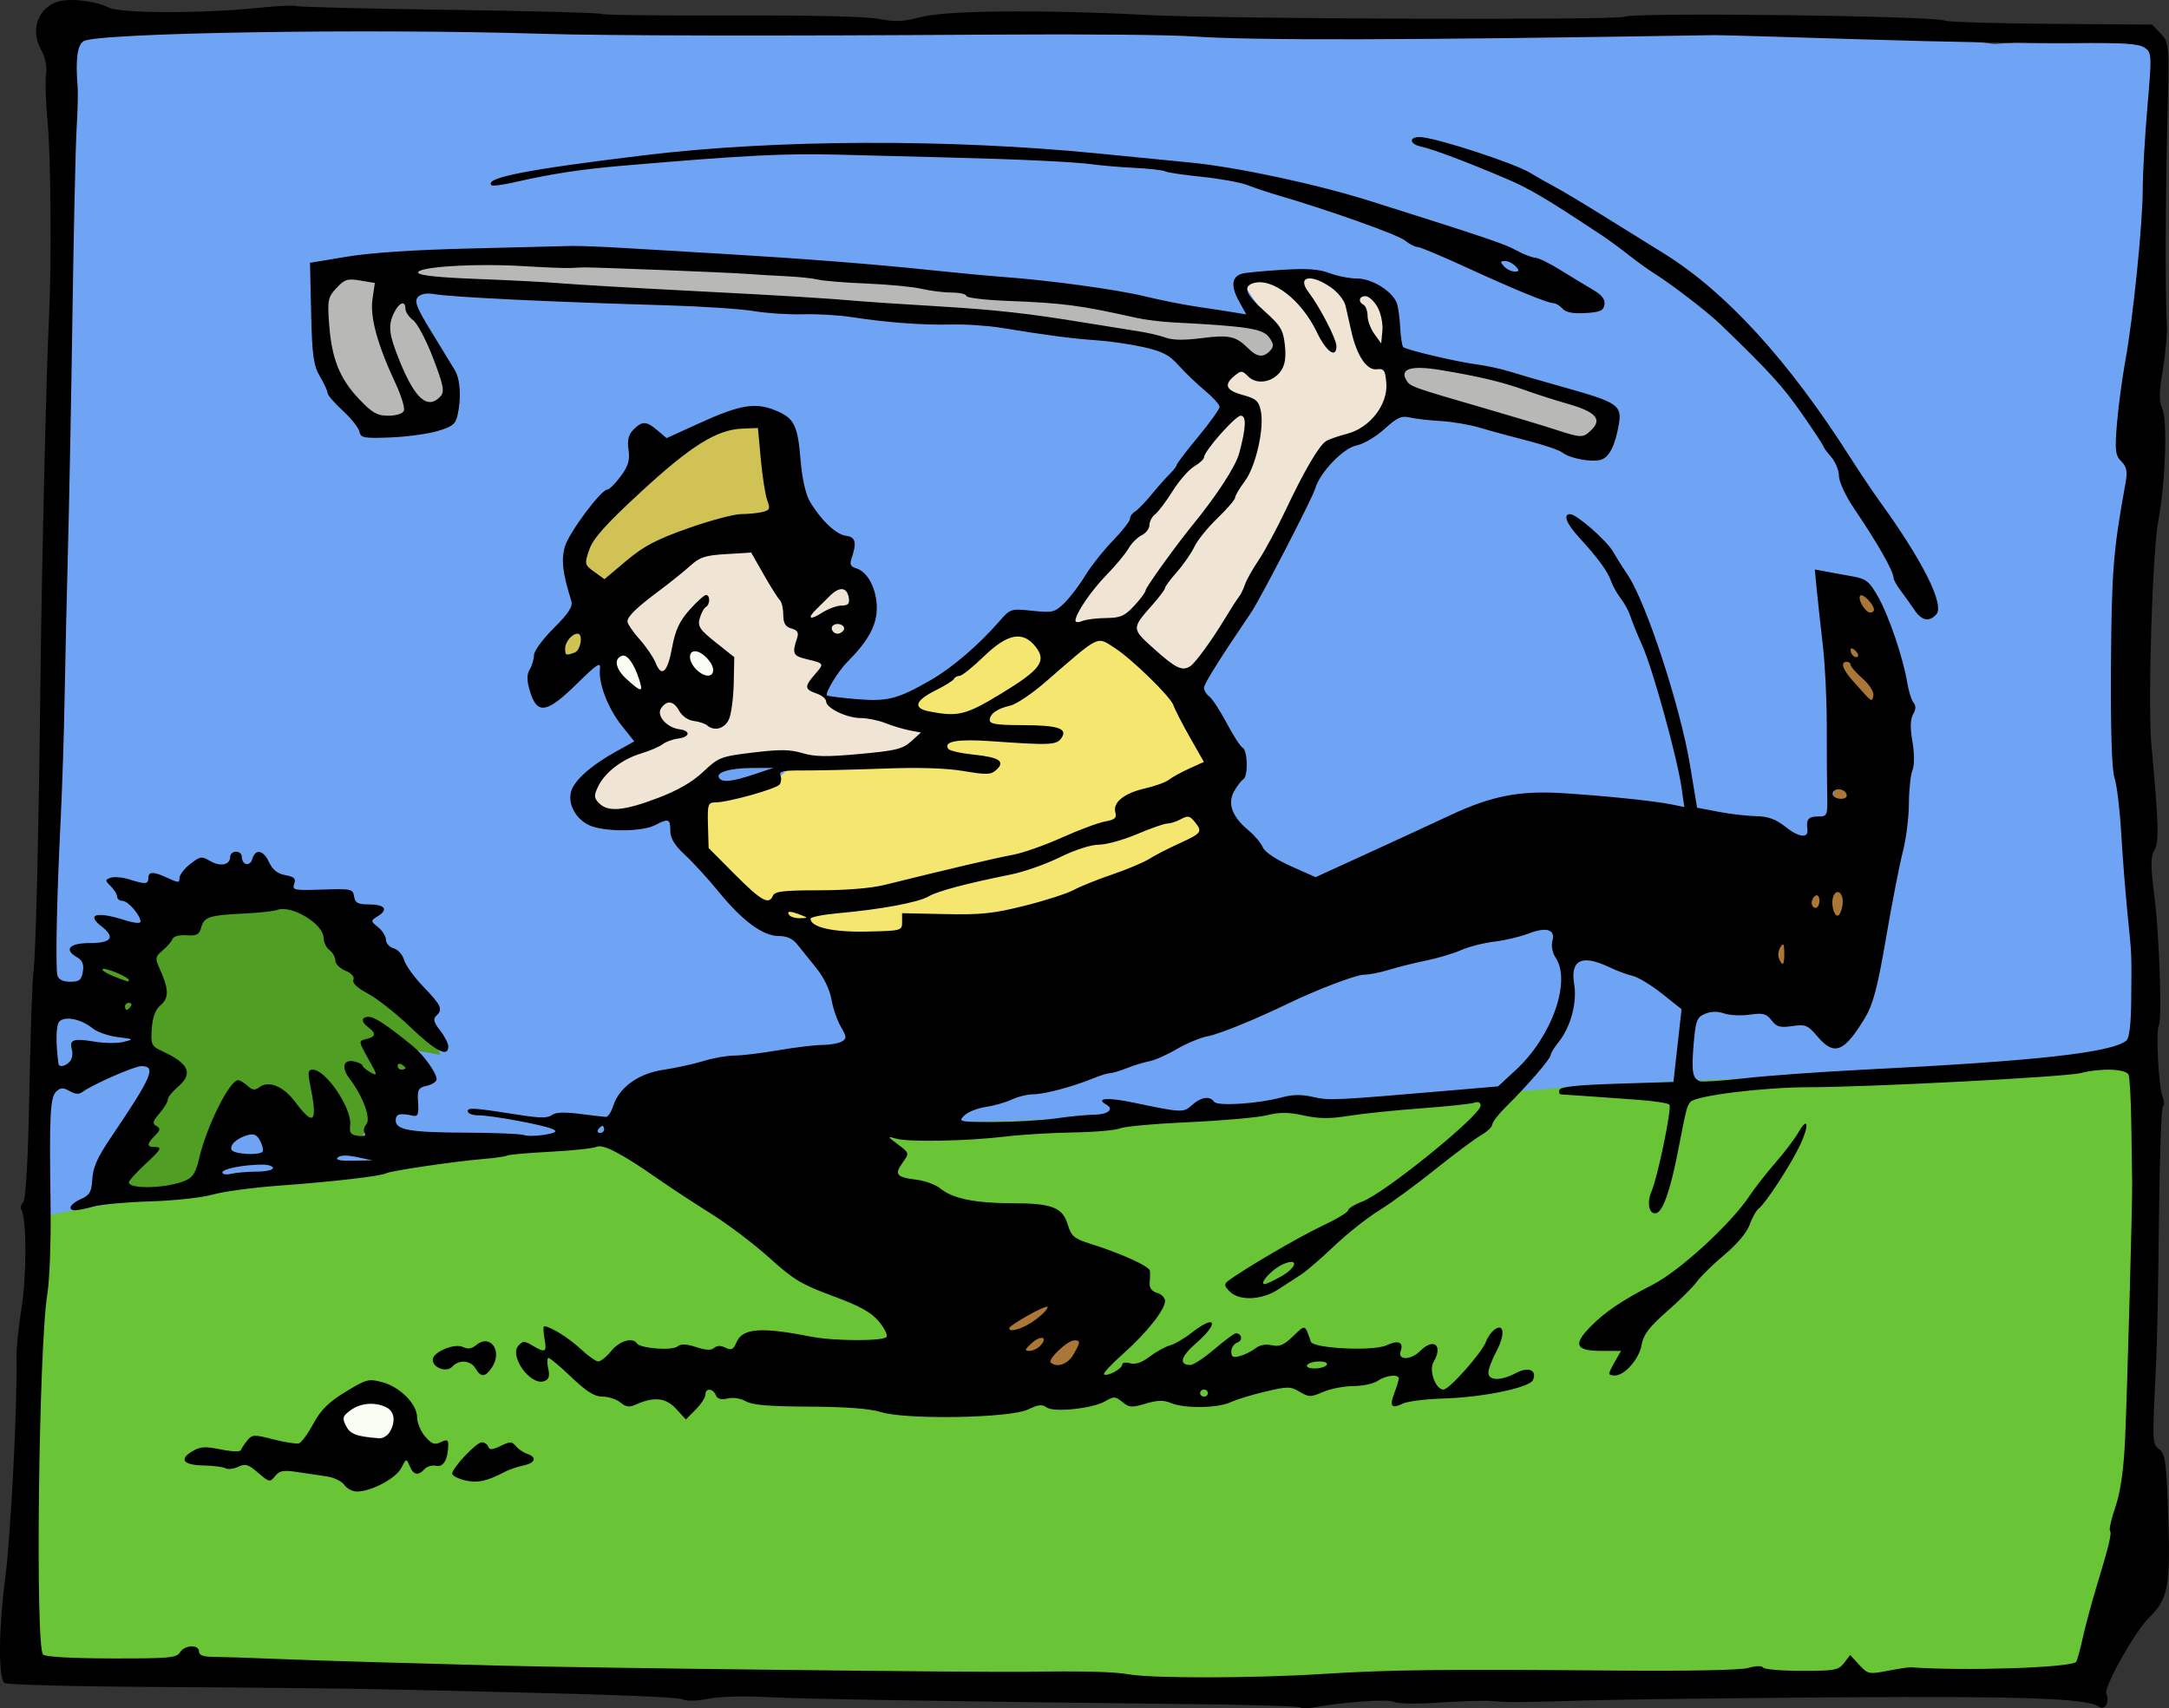 <?xml version="1.0" encoding="UTF-8"?>
<svg width="296.42mm" height="233.51mm" version="1.1" viewBox="0 0 1050.3 827.39" xmlns="http://www.w3.org/2000/svg">
<rect x="0" y="0" width="1050.3" height="827.39" fill="#333333" stroke="none"/>
<g transform="translate(12.608 -135.28)">
<path d="m14.799 146.93 3.224 125.75-9.673 270.84-3.224 145.09 9.673 91.891 491.7-83.831 522.33 9.673-6.449-51.588-3.224-156.38-1.612-98.34 9.673-45.14-8.061-11.285 12.897-64.485-3.224-80.607 4.836-29.018-6.449-17.733-74.158 4.836-78.994-9.673-178.95 3.224h-106.4l-114.46-4.836h-40.303l-8.061 3.224h-82.219l-146.7-3.224h-82.219l-77.382 1.612z" fill="#6fa4f5" fill-rule="evenodd"/>
<path d="m764.23 333.22-91.902-25.143-135.25-26.877-113.58-13.005-131.78-8.67-96.237 0.867-50.286 6.069-4.335 34.68 12.138 23.409 14.739 16.473 34.68-6.069 6.069-11.271-3.468-8.67-11.271-15.606-4.335-12.138-4.335-6.069-0.867-4.335 22.542-2.601 149.99 8.67 91.902 6.069 61.557 6.936 44.217 6.069 89.301 19.941 57.222 16.473 48.552 12.138h8.67l6.069-6.069z" fill="#b8b8b6" fill-rule="evenodd"/>
<path d="m589.96 273.4 13.872 20.808 0.867 16.473-9.537 3.468-23.409-4.335 10.404 18.207 2.601 4.335-19.074 21.675-28.611 35.547-25.143 35.547-12.138 12.138 12.138 11.271 5.202-7.803 17.34 5.202 17.34 22.542 12.138 4.335 9.537-17.34 33.813-54.621 20.808-43.35 10.404-8.67 25.143-14.739 0.867-18.207-3.468-7.803-1.734-15.606-2.601-13.005-9.537-6.069-6.936 4.335-6.936-6.936-6.936-3.468-11.271 2.601-5.202 1.734-12.138-4.335-7.803 2.601z" fill="#f0e4d5" fill-rule="evenodd"/>
<path d="m478.98 436.4-28.611 24.276-22.542 16.473 12.138 13.005-13.872 11.271-55.488 5.202-11.271 9.537-25.143 2.601-12.138 7.803 4.335 21.675 35.547 38.148 116.18 26.877 101.44-65.892-6.936-21.675 6.936-22.542-25.143-36.414-26.01-23.409h-19.074l-9.537 6.936-17.34-12.138z" fill="#f5e66f" fill-rule="evenodd"/>
<path d="m0.29 725.69 35.467-6.449 216.03-32.243 103.18-4.836 145.09-4.836 53.2-3.224 51.588-3.224 6.449-3.224 14.509 3.224 74.158-4.836 51.588-4.836 216.03-9.673 56.425-9.673 3.224 178.95-12.897 77.382-17.733 48.364h-125.75l-269.23 6.449-233.76-4.836-232.15-6.449-135.42 6.449v-22.57-48.364l3.224-104.79 1.612-40.303z" fill="#6ac536" fill-rule="evenodd"/>
<path d="m354.13 335.83-39.882 12.138-37.281 41.616-13.872 14.739 7.803 21.675-18.207 24.276 5.202 9.537 33.813-33.813 30.345-25.143 37.281 1.734 13.872-19.941-12.138-31.212-6.069-13.005z" fill="#d0c255" fill-rule="evenodd"/>
<path d="m92.3 562.11-31.212 32.079-6.936 10.404-23.409-7.803 7.803 21.675 11.271 12.138 6.936 10.404-22.542 4.335 15.606 2.601 16.473 0.867-19.941 37.281-8.67 26.877 19.941 0.867 26.877-6.069 14.739-38.148 32.946 28.611 13.872-33.813 13.005 29.478 11.271-24.276 8.67-9.537 12.138-6.936-13.872-11.271 23.409 4.335-7.803-18.207-38.148-48.552-25.143-7.803-31.212 0.867z" fill="#509e23" fill-rule="evenodd"/>
<path d="m160.79 807.48-13.005 17.34 7.803 15.606 23.409-3.468 6.069-13.005-9.537-13.872z" fill="#f8fef4" fill-rule="evenodd"/>
<path d="m342.86 394.78-64.158 39.882 3.468 30.345 20.808 23.409-8.67 10.404-18.207 8.67-6.069 13.005 8.67 11.271 18.207-0.867 19.074-12.138 17.34-12.138 19.941-5.202 26.01 1.734 49.419-1.734 13.872-13.872-29.478-9.537-19.941-0.867-4.335-4.335-4.335-3.468-0.867-3.468 10.404-10.404 11.271-19.941-3.468-18.207-19.941-6.936-11.271 10.404-13.872-25.143z" fill="#f0e4d5" fill-rule="evenodd"/>
<path d="m321.19 444.2-4.335 14.739-11.271 6.936-15.606-19.074-6.936 8.67 3.468 19.074 6.069 2.601 8.67-5.202 18.207-6.069 13.872 6.069 3.468-16.473-3.468-4.335z" fill="#f8fef4" fill-rule="evenodd"/>
<path d="m496.76 758-53.715 29.636-54.641 5.557-22.227-4.631-6.483 14.818 66.68 8.335 70.385-3.704 32.414-23.153 3.704-22.227-22.227-11.113z" fill="#aa7738" fill-rule="evenodd"/>
<path d="m870.91 416.26 6.483 81.498-2.778 30.562-20.375 33.34-11.113 39.823 7.409 13.892 19.448 6.483 13.892-6.483 25.005-97.242-3.704-63.902-7.409-23.153-10.187-13.892z" fill="#aa7738" fill-rule="evenodd"/>
<path d="m617.04 962.18c-0.601-0.542-23.009-1.229-49.795-1.526-118.99-1.319-191.57-2.52-209.04-3.46-11.116-0.598-22.574-0.258-27.9 0.829-5.465 1.116-10.311 1.245-12.261 0.326-2.908-1.369-38.446-2.586-141.87-4.856-19.193-0.421-68.653-0.946-109.91-1.167-43.185-0.231-75.749-1.074-76.745-1.987-3.011-2.761-2.811-26.281 0.434-50.966 2.679-20.378 5.975-85.596 5.422-107.27-0.096-3.746 1.038-14.473 2.519-23.839 2.483-15.703 2.376-43.393-0.182-47.13-0.583-0.851-0.159-2.526 0.941-3.723 1.261-1.371 2.358-21.016 2.969-53.137 0.532-28.028 1.399-54.026 1.925-57.772 1.19-8.471 2.595-66.834 3.464-143.88 0.61-54.083 2.867-148.99 4.171-175.38 1.219-24.679 0.815-76.816-0.719-92.8-0.899-9.365-1.25-19.8-0.78-23.188 0.515-3.718-0.338-8.242-2.153-11.409-5.241-9.149-2.525-19.132 6.32-23.232 5.437-2.52 18.817-1.297 26.408 2.413 5.629 2.752 45.371 2.824 71.438 0.131 9.666-0.999 18.267-1.43 19.112-0.958 0.846 0.472 34.067 1.304 73.826 1.848 39.759 0.545 73.087 1.436 74.062 1.98 0.975 0.544 29.449 0.888 63.274 0.764 38.771-0.142 65.041 0.469 71.08 1.654 7.814 1.533 11.519 1.371 20.096-0.88 12.511-3.283 58.838-3.688 110.85-0.969 35.705 1.867 226.98 2.52 230.09 0.785 3.995-2.229 150.92-0.437 155.09 1.892 1.166 0.651 24.219 1.35 51.227 1.554l49.107 0.371 4.185 4.392c4.102 4.305 4.166 5.088 3.255 39.798-0.961 36.587-1.116 87.538-0.308 100.96 0.254 4.214-0.621 14.086-1.943 21.938-1.859 11.033-1.901 15.372-0.189 19.105 2.506 5.461 1.387 36.55-1.924 53.46-2.902 14.821-5.237 89.047-3.428 108.98 3.588 39.539 3.804 47.194 1.445 51.174-1.853 3.126-1.85 7.719 0.017 22.355 2.403 18.836 3.767 59.655 2.094 62.657-1.459 2.619-0.015 29.988 1.814 34.325 0.904 2.145 1.01 4.253 0.237 4.685-0.773 0.431-1.642 24.787-1.931 54.123-0.289 29.336-0.908 61.001-1.377 70.366-1.949 38.949-1.947 39.008 1.584 41.718 2.878 2.209 3.461 6.71 4.309 33.281 1.064 33.314-0.112 39.286-9.536 48.451-6.552 6.372-21.788 33.522-20.505 36.54 1.758 4.135-0.735 8.478-3.624 6.314-5.33-3.993-37.297-5.141-125.82-4.518-50.317 0.354-104.64 1.024-120.72 1.489-34.993 1.011-38.628 1.036-47.157 0.329-3.631-0.301-15.09 0.026-25.465 0.726-11.42 0.771-20.24 0.623-22.354-0.373-3.075-1.451-25.125 0.18-40.085 2.965-2.18 0.406-4.456 0.294-5.056-0.248zm10.939-16.178c32.648-2.059 56.356-2.33 143.33-1.635 34.708 0.277 58.949-0.22 62.693-1.286 3.705-1.055 6.529-1.118 7.185-0.16 0.594 0.868 8.99 1.577 18.658 1.577 16.1 0 17.826-0.322 20.521-3.831l2.943-3.831 4.361 4.73c4.213 4.569 4.682 4.668 13.792 2.904 5.187-1.004 10.28-1.763 11.318-1.687 25.537 1.874 76.792 0.221 79.89-2.576 0.472-0.427 1.919-5.574 3.214-11.439 1.295-5.865 4.214-16.793 6.487-24.285 6.376-21.024 7.699-26.503 6.74-27.904-0.487-0.711 0.731-5.982 2.707-11.714 2.371-6.877 3.933-17.836 4.593-32.227 1.053-22.967 3.66-117.55 3.44-124.82-0.071-2.341-0.249-14.436-0.397-26.878-0.148-12.442-0.746-23.744-1.329-25.116-1.243-2.923-13.196-3.348-23.292-0.827-7.502 1.873-102.44 6.816-131.26 6.835-22.495 0.014-55.492 4.136-57.717 7.21-1.749 2.415-1.825 2.72-6.074 24.498-3.514 18.011-7.112 28.284-10.233 29.224-3.547 1.067-4.899-4.79-2.427-10.513 2.991-6.923 9.869-40.199 8.671-41.949-0.511-0.747-7.502-1.824-15.536-2.393-8.033-0.569-19.275-1.373-24.981-1.786-5.706-0.413-11.082-0.778-11.947-0.812-0.865-0.034-1.22-1.019-0.79-2.19 0.557-1.517 8.593-2.373 27.98-2.98l27.198-0.851 1.974-17.624 1.974-17.624-9.519-7.547c-5.235-4.151-11.641-8.023-14.235-8.604-2.594-0.581-7.674-2.471-11.29-4.201-13.223-6.324-18.935-3.557-16.956 8.213 1.5 8.922-1.749 20.928-7.622 28.163-2.059 2.538-3.745 5.311-3.745 6.163 0 1.76-11.32 14.879-21.477 24.888-3.749 3.695-6.817 7.647-6.817 8.783 0 1.136-2.464 3.476-5.476 5.201-3.012 1.725-12.986 9.17-22.164 16.544-9.178 7.374-21.356 16.284-27.062 19.799-5.706 3.516-15.51 11.275-21.786 17.243-6.276 5.968-13.491 12.194-16.033 13.837-2.542 1.643-7.546 4.899-11.119 7.237-8.001 5.234-18.815 5.7-23.513 1.015-2.649-2.642-2.789-3.581-0.764-5.121 7.322-5.567 34.324-21.374 45.393-26.572 7.003-3.289 12.732-6.726 12.732-7.638 0-0.912 3.102-2.829 6.893-4.258 10.947-4.129 57.24-41.684 57.24-46.436 0-1.554-1.111-2.072-3.023-1.41-1.663 0.576-13.334 1.807-25.936 2.735-12.602 0.928-28.31 2.557-34.907 3.619-9.217 1.484-14.244 1.444-21.715-0.173-7.559-1.637-11.561-1.658-17.996-0.094-4.551 1.106-21.562 2.609-37.801 3.34-16.24 0.731-31.18 2.078-33.201 2.994-2.021 0.916-12.162 1.802-22.537 1.968-10.375 0.166-25.229 1.067-33.01 2.001-18.348 2.203-46.804 2.757-52.816 1.029-4.533-1.303-4.5-1.194 0.853 2.815 5.49 4.112 5.522 4.234 2.28 8.702-4.2 5.786-3.134 7.164 6.439 8.323 4.277 0.518 9.603 2.463 11.835 4.323 5.796 4.829 16.829 7.093 34.622 7.104 19.375 0.012 24.51 1.984 27.013 10.374 1.666 5.583 3.055 6.766 10.836 9.222 15.334 4.841 28.723 10.935 28.94 13.172 0.115 1.181 0.064 3.805-0.113 5.831-0.208 2.382 1.051 4.077 3.564 4.797 2.137 0.612 3.883 2.403 3.878 3.978-0.011 4.21-8.959 15.443-20.439 25.661-5.54 4.931-9.645 9.352-9.121 9.825 1.417 1.279 8.82-2.666 8.82-4.7 0-0.988 1.667-1.28 3.808-0.667 2.576 0.738 5.623-0.288 9.421-3.173 3.087-2.345 7.528-4.803 9.868-5.463 2.34-0.659 7.043-3.394 10.45-6.077 11.887-9.359 13.682-4.934 2.081 5.129-7.363 6.387-8.371 10.426-2.602 10.426 1.442 0 6.666-3.448 11.608-7.662s9.604-7.662 10.359-7.662c2.952 0 3.557 3.486 0.772 4.451-1.622 0.562-2.949 2.524-2.949 4.36 0 2.672 0.846 3.105 4.244 2.171 2.334-0.642 5.696-2.317 7.469-3.722 2.026-1.605 4.968-2.16 7.912-1.493 3.689 0.836 5.894-0.104 10.357-4.415 5.93-5.728 5.658-5.813 8.531 2.678 1.13 3.34 30.311 4.735 36.678 1.753 5.689-2.664 8.362-1.536 6.812 2.874-1.579 4.492 4.933 4.394 9.482-0.143 6.586-6.57 11.23-2.697 6.444 5.375-2.386 4.024 0.985 13.356 4.824 13.356 2.793 0 18.799-18.065 20.608-23.259 0.704-2.023 2.511-4.599 4.014-5.726 4.74-3.551 5.324 2.377 1.024 10.41-2.147 4.012-3.905 8.684-3.905 10.381 0 3.972 6.094 4.052 13.366 0.174 6.01-3.205 10.283-1.453 8.23 3.374-1.587 3.732-24.313 8.419-43.547 8.98-8.442 0.246-17.215 1.35-19.496 2.452-5.527 2.67-6.575 1.308-4.042-5.251 1.157-2.997 2.104-6.101 2.104-6.898 0-2.29-6.244-1.585-10.263 1.16-2.014 1.375-7.29 2.5-11.725 2.5-4.435 0-11.011 1.269-14.613 2.819-6.107 2.629-6.876 2.626-11.391-0.044-4.494-2.658-5.681-2.667-16.538-0.128-6.433 1.505-14.027 3.824-16.874 5.153-6.255 2.92-22.232 3.164-28.853 0.441-3.72-1.53-6.503-1.469-12.342 0.27-6.734 2.006-7.937 1.92-11.27-0.803-3.404-2.78-4.122-2.818-8.158-0.431-6.109 3.613-25.093 5.627-28.559 3.03-2.092-1.567-4.054-1.343-8.946 1.024-8.626 4.173-58.692 5.083-71.125 1.292-5.635-1.718-16.734-2.568-34.832-2.666-19.611-0.107-27.637-0.78-30.67-2.574-2.413-1.427-6.031-1.994-8.768-1.374-3.278 0.743-4.998 0.261-5.799-1.625-1.429-3.361-5.031-3.519-5.031-0.221 0 1.353-2.128 4.609-4.729 7.237l-4.729 4.777-4.681-5.108c-4.966-5.419-10.746-6.078-19.325-2.203-3.385 1.529-4.916 1.345-7.694-0.924-1.907-1.558-5.808-2.833-8.669-2.833-3.858 0-7.735-2.419-15.012-9.365-5.396-5.151-10.395-9.365-11.108-9.365-0.714 0-0.791 2.287-0.172 5.082 0.842 3.8 0.336 5.356-2.004 6.166-6.641 2.301-17.04-12.183-12.384-17.248 2.132-2.319 2.841-2.319 6.765 1e-3 6.295 3.724 7.023 3.303 5.824-3.367-0.589-3.278-0.658-5.96-0.153-5.96 2.89 0 11.981 5.64 17.606 10.923 3.575 3.358 7.447 6.105 8.605 6.105 1.158 0 3.987-2.299 6.288-5.108 4.011-4.898 10.279-6.735 12.402-3.635 1.661 2.426 16.792 3.602 19.57 1.52 1.865-1.397 4.275-1.324 9.193 0.282 4.67 1.525 7.26 1.639 8.653 0.381 1.34-1.209 3.13-1.243 5.489-0.103 2.868 1.385 3.828 0.917 5.303-2.586 2.892-6.867 11.858-7.566 35.888-2.8 11.124 2.207 35.298 2.298 36.776 0.139 0.637-0.931-1.074-4.336-3.803-7.566-3.735-4.42-9.244-7.449-22.268-12.241-14.979-5.512-19.092-7.986-30.584-18.401-7.303-6.618-20.012-16.247-28.243-21.398-8.23-5.151-19.656-12.646-25.39-16.657-17.894-12.514-26.973-17.266-30.148-15.777-1.603 0.752-11.657 1.823-22.343 2.379-10.686 0.557-20.098 1.386-20.916 1.842-0.818 0.456-6.138 1.218-11.822 1.693-13.841 1.156-44.632 5.694-46.784 6.894-2.514 1.402-26.002 4.115-51.951 6-12.449 0.904-26.88 2.848-32.067 4.32-5.281 1.498-18.562 2.949-30.181 3.296-11.412 0.341-23.714 1.45-27.339 2.464-3.624 1.014-7.656 1.843-8.96 1.843-4.126 0-2.566-3.134 2.708-5.441 4.162-1.821 5.148-3.482 5.466-9.205 0.342-6.166 2.356-10.72 9.262-20.943 19.866-29.407 21.9-34.224 14.455-34.224-3.261 0-23.604 8.919-28.284 12.401-1.838 1.368-3.545 1.285-6.369-0.307-3.163-1.783-4.325-1.754-6.449 0.163-2.995 2.704-3.433 11.353-2.784 55.002 0.25 16.857-0.446 36.184-1.548 42.949-4.195 25.758-5.924 171.32-2.076 174.79 1.235 1.115 13.879 1.821 33.219 1.857 27.817 0.051 31.427-0.268 33.072-2.923 2.257-3.641 9.205-3.962 9.205-0.426 0 1.808 2.065 2.567 7.074 2.598 3.89 0.024 16.835 0.441 28.766 0.927 11.931 0.485 32.727 1.183 46.214 1.55 13.487 0.367 42.771 1.175 65.077 1.796 37.638 1.047 232.45 3.313 253.71 2.951 26.021-0.444 42.219-0.051 49.043 1.188 11.406 2.071 60.443 1.998 94.346-0.14zm-473.86-91.551c-1.22-1.764-5.032-3.614-8.47-4.113-3.439-0.499-9.893-1.46-14.344-2.135-6.731-1.022-8.531-0.688-10.706 1.985-2.516 3.092-2.826 3.031-8.222-1.622-4.773-4.116-6.202-4.548-9.611-2.901-2.202 1.064-4.978 1.391-6.168 0.726-1.191-0.664-5.983-1.274-10.649-1.356-9.811-0.171-12.006-2.988-5.382-6.906 3.83-2.265 6.121-2.409 13.757-0.864 5.387 1.09 9.399 1.212 9.737 0.297 0.316-0.856 1.704-2.951 3.084-4.654 2.353-2.905 3.141-2.937 12.664-0.507 5.585 1.425 11.139 2.286 12.34 1.915 1.202-0.372 4.347-4.663 6.988-9.538 3.624-6.687 7.449-10.471 15.585-15.417 10.179-6.189 11.178-6.448 17.866-4.639 8.627 2.333 16.793 10.639 16.793 17.08 0 2.611 1.758 6.765 3.906 9.23 3.187 3.658 4.575 4.159 7.545 2.724 2.965-1.433 3.635-1.195 3.614 1.281-0.059 6.972-2.357 10.982-5.824 10.164-1.894-0.447-4.427 0.257-5.63 1.565-3.126 3.4-5.38 2.946-7.228-1.453-1.598-3.804-1.627-3.797-4.074 0.97-2.569 5.003-14.582 11.375-21.446 11.375-2.149 0-4.906-1.443-6.126-3.206zm21.994-25.628c3.02-5.093 2.32-10.031-1.696-11.971-5.56-2.686-12.43-2.113-17.295 1.443-3.829 2.799-4.108 3.756-2.197 7.54 2.042 4.046 4.995 5.158 16.001 6.027 1.779 0.14 4.113-1.227 5.187-3.038zm36.377 23.401c-3.372-0.811-6.13-2.264-6.13-3.229 0-2.771 11.694-15.176 14.306-15.176 1.296 0 2.713 0.958 3.148 2.128 0.614 1.651 1.961 1.566 6.006-0.379 4.624-2.224 5.46-2.212 7.382 0.106 1.192 1.437 3.654 3.116 5.469 3.731 4.914 1.665 3.995 4.42-1.886 5.652-2.853 0.598-6.885 1.981-8.96 3.075-8.616 4.541-13.324 5.538-19.334 4.092zm5.187-54.163c-2.377-4.009-8.008-4.452-11.285-0.887-2.749 2.99-9.464 0.588-9.464-3.386 0-3.688 10.665-8.145 14.66-6.127 2.327 1.175 4.181 0.891 6.49-0.995 6.865-5.608 12.826 3.159 7.458 10.969-3.248 4.726-5.244 4.834-7.858 0.426zm548.91 2.47c0-0.515 1.295-3.197 2.878-5.96l2.878-5.024h-9.539c-12.331 0-13.765-2.983-5.512-11.468 7.131-7.332 15.236-12.828 30.376-20.601 13.27-6.813 38.065-29.6 47.092-43.281 2.447-3.708 7.98-10.779 12.295-15.714 4.316-4.935 9.333-11.558 11.15-14.719 4.796-8.343 5.394-3.482 0.769 6.258-4.501 9.479-16.605 28.036-19.936 30.564-1.234 0.937-3.211 4.464-4.393 7.84-1.28 3.652-6.189 9.512-12.126 14.473-5.487 4.585-11.524 10.475-13.416 13.088-1.892 2.614-8.438 9.127-14.548 14.473-8.604 7.529-11.371 11.201-12.272 16.28-1.206 6.803-8.175 14.726-12.953 14.726-1.509 0-2.744-0.421-2.744-0.936zm-194.29 9.45c0-0.937-0.849-1.703-1.886-1.703-1.038 0-1.886 0.766-1.886 1.703 0 0.937 0.849 1.703 1.886 1.703 1.037 0 1.886-0.766 1.886-1.703zm57.532-13.622c0.658-0.962-0.887-1.703-3.55-1.703-2.594 0-5.24 0.766-5.881 1.703-0.659 0.962 0.886 1.703 3.55 1.703 2.594 0 5.24-0.766 5.882-1.703zm-122.66-5.024c3.512-6.131 3.557-6.896 0.401-6.896-3.247 0-13.044 9.261-11.383 10.76 2.976 2.686 8.302 0.812 10.981-3.865zm-15.947-4.383c3.887-4.228 0.22-5.205-4.282-1.141-3.327 3.003-3.547 3.737-1.122 3.737 1.66 0 4.091-1.168 5.404-2.595zm-2.042-12.763c3.566-2.752 6.002-5.439 5.413-5.97-1.027-0.927-18.499 8.878-18.499 10.382 0 2.402 7.559-0.146 13.086-4.411zm118.26-20.538c8.377-4.673 9.023-9.709 0.75-5.847-5.112 2.386-11.349 9.391-8.362 9.391 0.692 0 4.117-1.595 7.612-3.544zm-531.89-45.947c4.993-1.698 6.539-3.858 8.354-11.676 3.569-15.374 14.676-37.592 18.791-37.592 0.844 0 2.892 1.226 4.551 2.723 2.399 2.166 3.58 2.301 5.769 0.661 4.511-3.38 11.638-0.441 17.299 7.132 9.289 12.427 11.077 10.094 7.078-9.24-1.034-5.002-0.725-6.385 1.427-6.385 6.399 0 19.169 18.975 18.139 26.954-0.474 3.671 0.27 4.656 3.867 5.115 2.935 0.375 4.005-0.086 3.139-1.352-0.723-1.056-0.364-2.955 0.799-4.219 2.393-2.603-1.601-13.613-7.936-21.877-4.354-5.679-3.252-9.849 2.26-8.548 2.138 0.505 3.888 1.41 3.888 2.012 0 0.602 1.724 2.066 3.831 3.254 3.525 1.987 3.441 1.464-1.05-6.536-4.819-8.584-4.832-8.707-1.002-9.611 4.602-1.086 4.91-2.735 1.05-5.627-3.704-2.775-3.602-5.108 0.223-5.108 2.784 0 9.089 4.193 21.301 14.166 5.251 4.288 11.469 12.969 11.48 16.026 3e-3 1.153-2.12 2.578-4.72 3.167-4.203 0.952-4.673 1.852-4.244 8.12 0.38 5.546-0.121 6.915-2.347 6.421-6.508-1.447-8.488-0.931-8.488 2.209 0 4.694 6.862 5.867 34.891 5.966 13.272 0.047 25.5 0.56 27.172 1.139 1.673 0.58 6.194 0.52 10.046-0.133 5.265-0.892 6.282-1.551 4.097-2.655-3.852-1.946-29.549-6.747-36.123-6.748-2.853-7.7e-4 -5.187-0.869-5.187-1.928 0-1.984 2.261-1.82 26.128 1.895 8.938 1.391 12.647 1.365 14.604-0.101 1.817-1.361 5.964-1.537 13.484-0.572 5.973 0.767 11.677 1.43 12.676 1.475 0.999 0.044 2.588-2.35 3.532-5.321 2.856-8.988 12.239-15.735 24.36-17.516 5.816-0.854 14.485-2.752 19.265-4.217 4.78-1.465 11.557-2.663 15.061-2.663s13.023-1.149 21.155-2.554 17.756-2.566 21.387-2.58c3.631-0.015 7.873-0.752 9.427-1.639 2.485-1.418 2.433-2.286-0.436-7.211-1.794-3.079-3.837-9.046-4.54-13.261-0.742-4.447-3.725-10.675-7.109-14.841-3.207-3.948-7.356-9.12-9.22-11.494-2.365-3.011-5.133-4.315-9.16-4.315-7.688 0-17.562-7.265-29.111-21.422-5.098-6.249-12.453-14.3-16.343-17.89-5.036-4.648-7.074-8.018-7.074-11.704 0-5.805-0.822-6.091-7.545-2.622-5.667 2.924-21.652 3.28-29.956 0.667-7.299-2.297-12.246-10.073-10.631-16.709 1.332-5.474 9.534-12.845 21.956-19.732l8.72-4.834-6.178-7.791c-6.636-8.369-11.258-20.484-10.441-27.372 0.423-3.564-1.396-2.385-11.171 7.237-14.455 14.229-19.174 15.07-22.598 4.029-1.704-5.495-1.769-8.386-0.245-10.956 1.139-1.92 2.07-5.066 2.07-6.991 0-1.925 4.319-7.805 9.598-13.067 7.323-7.299 9.327-10.432 8.454-13.214-4.228-13.472-4.973-19.891-3.054-26.323 2.038-6.832 17.517-27.555 20.581-27.555 0.899 0 3.772-2.873 6.385-6.385 3.683-4.949 4.54-7.838 3.813-12.847-0.68-4.681-0.019-7.379 2.399-9.791 4.267-4.256 6.213-4.189 11.629 0.405l4.404 3.734 15.86-7.227c19.588-8.926 27.057-10.2 36.727-6.264 9.253 3.766 10.923 7.076 12.322 24.422 0.687 8.519 2.477 16.393 4.5 19.8 5.392 9.081 12.641 15.945 17.495 16.564 4.658 0.594 5.306 3.339 2.612 11.053-0.95 2.719-0.366 3.929 2.256 4.68 5.595 1.603 10.012 10.069 10.012 19.19 0 8.417-4.102 15.96-14.195 26.1-4.606 4.627-11.046 15.243-9.884 16.292 0.397 0.358 6.788 1.16 14.203 1.782 15.119 1.268 19.78 0.075 36.009-9.218 10.231-5.858 23.097-16.874 33.128-28.363 5.457-6.251 5.59-6.294 16.033-5.202 9.86 1.031 10.846 0.796 15.485-3.697 2.725-2.639 7.251-8.578 10.058-13.197 2.807-4.619 8.853-12.269 13.436-16.998 4.583-4.73 8.334-9.533 8.334-10.673 0-1.14 1.066-2.686 2.369-3.435 1.303-0.749 4.885-4.427 7.96-8.173 3.075-3.746 7.102-8.296 8.949-10.112 1.847-1.815 3.358-3.788 3.358-4.383 0-0.595 4.668-6.715 10.375-13.6 5.706-6.885 10.375-13.407 10.375-14.493s-3.183-4.62-7.074-7.853c-3.891-3.233-9.62-8.725-12.732-12.204-4.545-5.081-7.898-6.829-17.034-8.878-6.257-1.403-16.442-2.887-22.635-3.297-11.469-0.759-24.47-2.458-45.836-5.989-6.567-1.085-17.602-1.833-24.522-1.661-13.89 0.344-31.122-0.935-48.42-3.595-6.225-0.957-16.835-1.569-23.579-1.36s-17.354-0.479-23.579-1.53c-6.225-1.051-25.323-2.318-42.441-2.816-56.003-1.628-103.46-3.911-112.26-5.402-3.929-0.665-6.621-0.183-8.128 1.456-1.81 1.969-0.523 5.256 6.554 16.732 4.844 7.855 9.939 16.197 11.322 18.538 2.7 4.569 3.254 13.374 1.375 21.852-0.981 4.429-2.531 5.647-9.903 7.785-4.807 1.394-15.08 2.767-22.828 3.051-12.822 0.469-14.155 0.209-14.829-2.89-0.407-1.873-4.041-6.43-8.075-10.127-4.034-3.697-7.335-7.539-7.335-8.539 0-1-1.665-4.623-3.701-8.051-3.089-5.202-3.791-10.267-4.244-30.61l-0.543-24.377 17.92-2.975c11.734-1.948 32.57-3.321 60.361-3.976 23.343-0.55 44.988-1.092 48.1-1.205 3.112-0.112 14.996 0.349 26.408 1.025 11.412 0.676 33.057 1.961 48.1 2.855 38.405 2.282 72.608 4.962 99.03 7.758 12.449 1.318 28.153 2.8 34.896 3.294 23.394 1.714 55.717 6.117 69.422 9.458 7.577 1.847 19.036 4.125 25.465 5.063 6.428 0.938 14.383 2.156 17.677 2.709l5.989 1.004-3.684-6.722c-3.926-7.163-3.306-11.702 1.783-13.064 1.72-0.46 10.375-1.284 19.235-1.83 12.215-0.754 17.785-0.361 23.046 1.623 3.816 1.439 9.871 2.617 13.456 2.617 7.129 0 17.077 6.256 19.101 12.012 0.648 1.842 1.371 7.145 1.607 11.785 0.236 4.64 0.904 8.864 1.484 9.388 1.552 1.401 25.718 7.104 35.545 8.388 4.668 0.61 11.884 2.176 16.033 3.479 4.15 1.304 16.133 4.774 26.629 7.713 25.498 7.138 27.725 8.639 26.204 17.654-1.751 10.383-4.674 16.175-8.751 17.343-4.581 1.313-14.922-0.629-18.617-3.495-1.556-1.207-9.196-3.809-16.977-5.781-7.781-1.973-18.1-4.782-22.93-6.243-4.831-1.461-13.319-2.914-18.863-3.23-5.544-0.315-12.315-1.091-15.046-1.724-4.131-0.957-6.21-0.017-12.354 5.585-4.065 3.706-10.151 7.283-13.532 7.954-6.464 1.282-17.846 13.21-20.038 21.001-1.253 4.454-26.597 53.465-30.992 59.934-15.13 22.27-22.806 34.528-22.806 36.421 0 1.279 1.178 3.208 2.617 4.287s5.199 6.841 8.355 12.805c3.156 5.964 6.647 11.351 7.757 11.97 2.484 1.386 2.691 13.972 0.252 15.332-0.972 0.542-2.976 3.175-4.455 5.85-3.269 5.915-0.855 12.319 7.124 18.907 2.836 2.341 5.893 5.978 6.793 8.082 0.992 2.319 6.355 5.925 13.617 9.158l11.98 5.333 24.38-11.147c13.409-6.131 31.777-14.614 40.818-18.851 19.944-9.348 33.504-12.002 54.551-10.678 20.331 1.279 44.215 3.744 52.373 5.405l6.412 1.306-1.301-9.203c-2.034-14.386-13.907-57.492-18.952-68.8-2.507-5.619-5.155-12.132-5.886-14.473s-2.803-6.173-4.606-8.514-3.933-6.158-4.734-8.481c-1.619-4.698-6.352-11.151-15.544-21.193-6.137-6.705-7.822-11.192-4.202-11.192 3.044 0 17.79 12.934 20.76 18.209 1.48 2.628 4.658 7.691 7.062 11.251 8.96 13.266 25.503 63.8 30.212 92.287l3.377 20.433 10.3 1.964c5.665 1.08 13.878 2.038 18.251 2.128 6.031 0.124 9.548 1.43 14.562 5.404 6.258 4.96 10.925 5.42 10.323 1.017-0.66-4.828 0.479-6.257 4.988-6.257 4.673 0 4.808-0.313 4.585-10.642-0.127-5.853-0.216-20.821-0.199-33.263 0.017-12.441-0.846-30.065-1.918-39.163-1.072-9.099-2.381-21.046-2.909-26.551l-0.96-10.008 5.367 0.989c2.952 0.544 8.762 1.604 12.912 2.356 6.595 1.196 8.151 2.439 12.359 9.871 5.237 9.249 12.113 29.529 14.142 41.707 0.702 4.214 2.088 8.571 3.08 9.682 1.159 1.298 1.071 3.256-0.249 5.481-1.39 2.345-1.502 6.63-0.347 13.281 0.995 5.728 1.01 11.472 0.035 13.785-0.919 2.181-1.7 9.472-1.737 16.2-0.036 6.729-1.36 17.215-2.942 23.302s-5.238 24.86-8.125 41.718c-4.191 24.469-6.295 32.366-10.434 39.163-9.983 16.395-14.734 18.165-22.88 8.525-4.581-5.422-5.653-5.858-12.109-4.926-5.931 0.856-7.565 0.401-10.047-2.799-2.531-3.261-4.068-3.662-10.495-2.734-4.141 0.598-9.713 0.338-12.381-0.578-3.261-1.119-6.309-1.065-9.301 0.165-3.936 1.619-4.574 3.305-5.52 14.603-1.128 13.47-0.562 16.792 3.079 18.053 1.229 0.426 11.137-0.24 22.018-1.479 10.881-1.239 36.76-3.102 57.51-4.141 82.97-4.153 118.93-8.111 126.81-13.955 1.54-1.143 2.361-7.76 2.464-19.846 0.2-23.643 0.334-20.546-1.808-41.97-1.03-10.302-2.407-27.925-3.061-39.163-0.654-11.238-2.108-23.115-3.231-26.393-1.302-3.798-1.919-23.644-1.702-54.726 0.319-45.516 1.099-55.275 7.032-87.923 1.045-5.75 0.619-7.982-2.028-10.622-2.905-2.898-3.183-5.35-2.087-18.445 0.695-8.307 2.51-21.917 4.034-30.244 3.775-20.622 8.436-66.627 8.435-83.251-3e-4 -7.492 1.019-25.399 2.264-39.793 2.182-25.213 2.13-26.262-1.407-28.648-2.924-1.973-10.195-2.41-35.738-2.15-17.637 0.18-62.625-0.641-99.973-1.823-37.348-1.182-70.028-2.115-72.622-2.072-150.52 2.477-223.26 2.649-252.76 0.599-10.893-0.757-52.91-1.15-93.371-0.873-106.72 0.731-190.35 0.586-221.64-0.385-84.482-2.621-215.72-0.485-221.93 3.612-3.019 1.993-3.894 8.886-2.812 22.153 0.229 2.81 3e-3 12.004-0.503 20.433-0.506 8.429-1.407 48.656-2.004 89.395-0.597 40.738-1.575 92.076-2.175 114.08-0.599 22.008-1.329 54.19-1.621 71.516-0.292 17.326-1.16 44.144-1.929 59.596-1.901 38.206-2.585 71.742-1.537 75.347 0.567 1.948 2.707 2.98 6.184 2.98 4.417 0 5.453-0.831 6.115-4.902 0.558-3.434-0.224-5.478-2.615-6.825-6.804-3.836-4.082-7.003 6.019-7.003 10.484 0 12.454-2.805 5.659-8.057-7.648-5.911-2.389-7.376 11.081-3.086 4.55 1.449 7.782 1.778 7.782 0.791 0-3.076-6.049-10.081-8.705-10.081-1.437 0-2.612-0.897-2.612-1.994 0-1.097-1.389-3.38-3.086-5.073-2.844-2.837-2.845-3.162-0.024-4.139 1.684-0.583 5.746-0.216 9.027 0.816 7.85 2.47 9.174 2.373 9.174-0.677 0-3.24 2.515-3.229 9.525 0.044 5.024 2.345 5.565 2.337 5.565-0.082 0-1.474 2.334-4.508 5.187-6.743 4.796-3.756 5.519-3.869 9.584-1.492 4.985 2.916 9.751 1.991 9.751-1.891 0-1.434 1.273-2.608 2.829-2.608 1.556 0 2.829 1.104 2.829 2.454 0 4.08 3.952 4.957 5.063 1.123 1.498-5.171 5.423-4.392 8.183 1.623 1.649 3.593 4.066 5.503 7.823 6.181 4.298 0.776 5.198 1.662 4.295 4.23-1.067 3.034-0.167 3.216 13.626 2.758 14.07-0.467 14.797-0.309 15.371 3.341 0.489 3.108 1.803 3.831 6.962 3.831 7.801 0 9.806 2.367 4.726 5.578-3.805 2.406-3.805 2.406-0.032 5.489 2.075 1.696 3.774 4.445 3.774 6.11 0 1.665 1.696 3.513 3.768 4.106 2.072 0.594 4.33 3.136 5.017 5.649 0.687 2.513 4.933 8.387 9.436 13.054 8.636 8.95 9.495 10.937 6.069 14.031-1.567 1.414-1.076 3.234 1.886 6.989 2.203 2.792 4.005 6.299 4.005 7.794 0 5.493-6.033 2.423-18.296-9.312-6.914-6.616-16.189-13.943-20.611-16.283-5.18-2.74-7.676-5.11-7.017-6.662 0.629-1.48-0.865-3.185-3.877-4.424-2.695-1.109-4.901-3.331-4.901-4.939 0-1.608-1.273-3.878-2.829-5.043-1.556-1.166-2.829-3.808-2.829-5.871 0-6.778-15.564-16.18-22.489-13.586-1.637 0.613-8.842 1.398-16.013 1.745-16.833 0.813-19.353 1.63-20.771 6.729-0.974 3.502-2.185 4.15-7.119 3.811-3.507-0.241-6.276 0.486-6.752 1.774-0.443 1.201-2.596 3.689-4.785 5.529-3.621 3.045-3.754 3.84-1.478 8.844 4.474 9.838 4.604 14.184 0.526 17.626-2.569 2.169-3.966 5.858-4.344 11.477-0.517 7.677-0.151 8.468 5.022 10.855 13.139 6.063 15.209 10.907 7.466 17.473-2.594 2.2-4.716 4.912-4.716 6.027 0 1.115-1.825 4.122-4.055 6.682-3.272 3.755-3.56 4.931-1.49 6.085 2.106 1.175 1.988 2.007-0.66 4.649-3.972 3.962-4.083 5.504-0.397 5.504 4.141 0 3.62 0.963-4.716 8.717-4.15 3.86-7.545 7.641-7.545 8.403 0 3.202 16.111 3.074 25.753-0.204zm838.88-277.01c-1.729-2.575-4.719-6.759-6.645-9.296-1.926-2.538-3.502-5.387-3.502-6.333 0-3.15-7.894-16.999-19.22-33.72-3.953-5.836-7.188-12.821-7.188-15.521 0-2.7-1.698-6.858-3.773-9.239-2.075-2.381-3.773-4.701-3.773-5.154s-4.688-7.565-10.417-15.803c-9.219-13.255-15.656-20.323-39.249-43.094-6.36-6.139-23.362-19.23-32.31-24.878-2.967-1.873-8.593-5.935-12.502-9.026-3.909-3.091-9.655-7.305-12.769-9.365-27.565-18.233-34.965-22.612-46.485-27.509-19.167-8.148-35.079-14.141-41.109-15.484-6.338-1.411-5.717-5.244 0.729-4.5 9.229 1.066 44.394 12.621 51.698 16.988 4.15 2.481 9.808 5.686 12.574 7.122 2.766 1.436 12.527 7.269 21.692 12.964 9.165 5.695 23.029 14.299 30.81 19.121 30.157 18.688 60.436 51.842 90.493 99.083 4.469 7.024 10.898 16.602 14.287 21.284 20.734 28.647 31.394 49.991 27.231 54.52-3.484 3.79-7.07 3.057-10.573-2.16zm-170.41-145.93c-1.333-1.45-3.26-2.636-4.283-2.636-2.85 0-19.041-6.643-42.539-17.453-11.705-5.385-22.261-9.791-23.457-9.791-1.196 0-3.927-1.424-6.069-3.164-3.418-2.777-36.927-14.699-61.426-21.854-4.669-1.363-11.26-3.564-14.647-4.891s-13.385-3.154-22.216-4.059c-8.832-0.906-16.883-2.107-17.892-2.67s-7.563-1.31-14.566-1.661c-7.003-0.351-16.008-1.099-20.013-1.663-8.696-1.225-36.088-2.533-71-3.39-14.006-0.344-37.348-0.946-51.873-1.337-26.475-0.713-45.562 0.253-104.69 5.299-20.444 1.745-34.948 3.952-52.699 8.02-5.642 1.293-10.678 1.971-11.192 1.507-3.949-3.565 16.726-7.627 74.265-14.591 63.351-7.667 147.18-7.967 219.75-0.786 14.006 1.386 33.877 3.341 44.159 4.344 23.006 2.245 61.485 10.496 87.876 18.843 56.191 17.771 64.403 20.547 70.159 23.715 3.432 1.889 7.513 3.476 9.07 3.528 1.556 0.051 7.074 2.743 12.261 5.981s12.235 7.513 15.661 9.499c4.372 2.534 6.059 4.688 5.659 7.222-0.472 2.988-2.062 3.698-9.224 4.118-6.049 0.355-9.383-0.286-11.077-2.128zm-22.711-20.515c-1.292-1.405-3.622-2.554-5.178-2.554-2.301 0-2.391 0.477-0.481 2.554 1.291 1.405 3.621 2.554 5.178 2.554 2.301 0 2.391-0.477 0.481-2.554zm-609.74 438.48c4.409-0.012 8.017-0.789 8.017-1.726 0-0.937-2.334-1.694-5.187-1.684-9.014 0.033-19.334 2.065-19.334 3.808 0 0.923 1.91 1.216 4.244 0.652 2.334-0.565 7.852-1.037 12.261-1.05zm48.707-7.042c-4.844-1.025-8.078-0.966-9.337 0.171-1.312 1.184 1.055 1.685 7.41 1.568l9.337-0.171-7.41-1.568zm-45.846-2.516c0.622-0.562 0.197-2.871-0.944-5.133-1.562-3.095-3.047-3.85-6.004-3.053-5.463 1.472-9.338 5.113-7.813 7.341 1.338 1.954 12.806 2.61 14.762 0.845zm165.49-10.898c0-0.937-0.374-1.703-0.832-1.703-0.458 0-1.356 0.766-1.998 1.703-0.641 0.937-0.267 1.703 0.832 1.703 1.099 0 1.998-0.766 1.998-1.703zm218.81-5.343c6.744-0.957 15.022-1.756 18.397-1.775 6.744-0.038 9.943-2.672 5.95-4.9-5.525-3.082 0.642-3.579 12.818-1.032 24.045 5.029 24.514 5.049 28.732 1.241 4.313-3.893 8.632-4.538 10.651-1.59 1.551 2.265 21.294 0.999 32.755-2.1 5.387-1.457 9.532-1.512 15.254-0.2 7.812 1.79 9.87 1.69 67.844-3.284l21.692-1.861 8.712-8.07c17.333-16.056 26.815-42.935 19.139-54.255-1.552-2.29-2.216-5.754-1.557-8.126 1.559-5.608-2.914-6.932-11.777-3.485-3.835 1.491-11.216 3.222-16.403 3.847-5.187 0.624-12.402 2.465-16.033 4.089-3.631 1.625-11.271 3.908-16.977 5.075-5.706 1.167-13.798 3.185-17.983 4.485-4.184 1.3-9.639 2.364-12.12 2.364-3.788 0-22.792 7.237-36.772 14.003-15.77 7.633-33.243 14.745-38.757 15.778-3.631 0.68-10.405 3.482-15.052 6.226-4.647 2.745-10.589 5.391-13.204 5.88-2.615 0.489-7.541 1.992-10.948 3.34s-7.098 2.45-8.203 2.45-4.684 1.098-7.953 2.439c-10.012 4.109-23.725 7.777-29.117 7.788-2.817 5e-3 -7.568 1.162-10.558 2.57-2.99 1.408-8.681 3.028-12.646 3.6-3.965 0.572-8.615 2.443-10.333 4.157-3.007 2.999-2.459 3.116 14.532 3.102 9.711-8e-3 23.174-0.798 29.917-1.755zm-315.01-24.355c0-0.413-0.849-1.224-1.886-1.803-1.038-0.579-1.886-0.241-1.886 0.751 0 0.992 0.849 1.803 1.886 1.803s1.886-0.338 1.886-0.751zm-162.53-3.169c1.121-1.219 1.575-3.815 1.01-5.768-1.403-4.843 0.709-5.596 10.886-3.88 4.782 0.807 11.135 0.872 14.116 0.146 5.202-1.267 5.09-1.361-2.781-2.324-4.511-0.552-10.029-2.498-12.261-4.325-5.418-4.434-13.441-6.048-16.036-3.226-1.636 1.78-1.815 9.855-0.45 20.316 0.262 2.009 3.277 1.495 5.516-0.94zm29.547-26.73c0.641-0.937 0.267-1.703-0.832-1.703-1.099 0-1.998 0.766-1.998 1.703 0 0.937 0.374 1.703 0.832 1.703 0.458 0 1.356-0.766 1.998-1.703zm-0.943-12.727c0-1.436-11.633-6.286-12.722-5.304-0.579 0.523 1.834 2.082 5.363 3.464 7.447 2.918 7.359 2.896 7.359 1.839zm801.61-13.24c-0.045-4.402-0.432-4.954-1.889-2.7-1.008 1.558-1.315 4.049-0.684 5.534 1.775 4.175 2.636 3.226 2.573-2.833zm-427.19-14.899v-4.257l20.749 0.438c17.613 0.371 23.457-0.242 38.669-4.059 9.856-2.473 20.549-5.917 23.763-7.653 3.214-1.736 11.64-5.126 18.726-7.534 7.085-2.407 15.066-5.767 17.735-7.465 2.669-1.698 9.309-5.115 14.756-7.592 10.769-4.898 11.235-5.579 7.188-10.506-2.31-2.812-3.29-2.988-6.577-1.177-2.124 1.171-5.07 2.128-6.547 2.128s-8.067 2.298-14.644 5.107c-6.577 2.809-14.93 5.125-18.561 5.147-3.931 0.024-11.563 2.483-18.863 6.078-6.744 3.321-17.354 7.064-23.579 8.318-21.7 4.371-35.691 8.094-39.999 10.642-4.901 2.899-23.155 6.304-43.469 8.11-7.522 0.668-13.676 1.879-13.676 2.691 0 4.134 10.868 6.61 27.351 6.231 16.736-0.385 16.977-0.451 16.977-4.647zm-49.043-3.405c-5.192-2.014-7.038-2.014-5.659 0 0.641 0.937 3.026 1.649 5.299 1.583 3.985-0.115 3.997-0.172 0.36-1.583zm504.55-6.285c0.036-4.616-2.944-6.565-4.487-2.935-1.698 3.995 0.807 11.867 2.851 8.956 0.884-1.26 1.621-3.969 1.637-6.021zm-11.289-0.627c0-1.928-0.849-3.032-1.886-2.454-1.037 0.579-1.886 2.156-1.886 3.506 0 1.349 0.849 2.454 1.886 2.454 1.038 0 1.886-1.578 1.886-3.506zm-506.73-2.454c0.876-2.06 5.205-2.558 22.366-2.574 13.135-0.012 25.25-1.009 31.654-2.603 29.239-7.279 54.66-13.246 62.247-14.611 4.669-0.84 15.279-4.574 23.579-8.299 8.3-3.725 17.747-7.243 20.994-7.819 4.67-0.828 5.705-1.734 4.951-4.336-1.393-4.807 4.178-9.357 14.254-11.643 4.864-1.103 10.117-3.007 11.673-4.23 1.556-1.223 6-3.667 9.876-5.431l7.047-3.207-6.756-11.895c-3.716-6.542-7.311-13.548-7.99-15.569-1.385-4.126-20.091-22.367-28.439-27.733-8.867-5.7-6.799-6.719-33.602 16.555-6.47 5.618-14.105 10.745-16.966 11.393-6.39 1.448-9.939 3.974-9.939 7.073 0 1.801 3.615 2.352 15.562 2.372 17.622 0.029 22.391 1.605 19.108 6.311-2.329 3.339-5.606 3.483-33.727 1.477-16.511-1.178-23.524 0.053-21.033 3.691 0.628 0.918 6.229 2.188 12.445 2.823 12.372 1.264 15.335 3.299 10.783 7.408-2.603 2.35-4.54 2.414-15.785 0.522-8.599-1.447-21.509-1.835-39.226-1.18-14.524 0.537-31.828 0.939-38.451 0.894-9.626-0.066-11.838 0.401-11.021 2.324 0.563 1.323 0.405 3.309-0.351 4.413-1.478 2.159-25.048 8.753-31.281 8.751-3.425-9.5e-4 -3.749 1.033-3.463 11.045l0.316 11.046 12.735 12.794c12.846 12.906 16.454 14.909 18.439 10.239zm-55.975-47.179c9.803-3.715 16.905-7.809 22.203-12.8 7.472-7.039 8.456-7.419 24.123-9.311 13.106-1.583 17.83-1.527 23.905 0.283 6.018 1.793 11.711 1.878 27.742 0.414 17.524-1.6 20.79-2.401 24.899-6.11l4.728-4.268-5.501-1.059c-3.026-0.582-8.289-2.162-11.696-3.509s-8.793-2.45-11.97-2.45c-6.715 0-16.732-4.832-16.732-8.072 0-1.226-2.122-2.958-4.716-3.848-5.748-1.973-5.856-3.34-0.728-9.225 4.639-5.324 4.649-5.307-3.988-7.373-6.62-1.583-7.141-2.708-4.664-10.056 0.939-2.784 0.287-3.939-2.709-4.797-2.931-0.84-3.945-2.546-3.945-6.635 0-3.027-0.754-6.232-1.675-7.122-0.921-0.89-4.415-6.429-7.765-12.309l-6.09-10.692-12.036 0.716c-10.165 0.605-12.869 1.473-17.391 5.583-2.945 2.677-9.459 7.932-14.476 11.678-11.638 8.69-16.018 12.904-16.018 15.412 0 1.099 2.647 4.978 5.883 8.618 3.236 3.641 6.728 8.761 7.76 11.379 2.889 7.329 5.797 4.616 7.984-7.447 1.503-8.289 3.558-12.731 8.416-18.188 3.535-3.971 7.135-7.221 7.998-7.221 2.099 0 2.014 4.66-0.107 5.843-0.923 0.515-2.243 2.971-2.935 5.459-1.083 3.894-8e-3 5.515 7.736 11.667l8.994 7.144-0.267 12.614c-0.147 6.937-1.155 14.721-2.24 17.296-1.973 4.684-7.118 6.194-10.648 3.124-0.986-0.857-3.893-1.815-6.46-2.128-2.692-0.329-5.66-2.372-7.011-4.827-2.724-4.95-5.936-5.453-8.785-1.377-2.468 3.532 2.643 9.419 8.872 10.221 5.56 0.716 5.103 3.796-0.669 4.507-2.594 0.32-5.989 1.566-7.545 2.77-1.556 1.204-6.225 3.205-10.375 4.447-9.185 2.748-17.54 9.182-20.828 16.04-2.093 4.365-2.017 5.542 0.522 8.088 4.335 4.347 11.95 3.677 28.204-2.482zm575.91-1.249c0-2.299-3.439-3.893-5.69-2.637-1.054 0.588-1.429 1.783-0.832 2.655 1.416 2.068 6.522 2.055 6.522-0.017zm-529.1-10.306 9.431-3.13-10.375 0.061c-10.956 0.064-17.823 2.147-15.975 4.847 1.57 2.293 6.082 1.82 16.918-1.777zm119.47-38.987c19.221-11.667 22.311-15.823 16.908-22.749-6.169-7.908-13.615-6.523-25.167 4.683-5.31 5.151-10.577 9.365-11.704 9.365s-2.332 0.652-2.678 1.449c-0.346 0.797-4.449 3.352-9.117 5.678-9.843 4.904-10.865 8.556-2.829 10.107 13.906 2.684 17.612 1.77 34.588-8.534zm417.35-7.364c-3.208-2.831-5.832-5.822-5.832-6.648 0-0.825-0.849-1.501-1.886-1.501-3.204 0-2.1 3.524 2.858 9.119 9.699 10.946 9.308 10.663 10.034 7.264 0.379-1.775-1.82-5.276-5.173-8.235zm-592.39 0.603c-2.43-7.647-5.788-12.424-8.22-11.693-4.356 1.309-3.372 6.43 2.201 11.461 7.026 6.343 7.972 6.379 6.019 0.232zm35.764-4.786c0-3.528-5.367-9.073-8.781-9.073-3.514 0-3.178 5.052 0.585 8.805 3.901 3.891 8.196 4.032 8.196 0.268zm231.07-1.863c2.516-1.664 10.63-12.851 16.964-23.387 2.815-4.683 5.774-9.28 6.576-10.217 0.802-0.937 2.096-3.576 2.876-5.866 0.78-2.29 3.785-7.654 6.679-11.919 2.893-4.266 8.851-15.333 13.239-24.594 8.875-18.73 15.799-30.562 19.269-32.931 1.264-0.862 5.883-2.493 10.266-3.624 11.082-2.86 19.85-14.168 19.019-24.529-0.504-6.279-1.106-7.149-4.641-6.71-4.833 0.601-9.643-6.588-12.3-18.384-0.949-4.214-2.214-9.8-2.81-12.413-0.596-2.613-3.821-6.636-7.167-8.939-9.8-6.747-16.548-5.215-10.702 2.43 5.369 7.021 13.463 22.693 13.463 26.068 0 6.245-4.922 2.783-9.423-6.629-7.623-15.941-21.996-26.903-31.128-23.74-4.85 1.68-3.162 5.568 5.928 13.657 7.599 6.762 8.882 8.928 9.668 16.317 0.638 5.997 0.033 9.723-2.045 12.586-3.937 5.424-11.572 6.66-15.701 2.542-2.975-2.968-3.409-2.99-6.649-0.343-5.346 4.368-4.164 7.087 4.048 9.308 6.36 1.72 7.694 2.901 8.69 7.69 1.766 8.498-2.453 26.996-7.77 34.069-2.563 3.41-4.661 6.972-4.661 7.914s-3.871 5.45-8.601 10.015c-4.731 4.565-9.747 10.775-11.147 13.799-1.4 3.024-5.169 8.477-8.375 12.117s-5.829 7.175-5.829 7.854c0 0.679-2.627 4.213-5.837 7.854-10.548 11.962-10.559 11.705 0.939 22.002 10.143 9.084 13.304 10.557 17.164 8.004zm321.95-7.58c-1.353-1.222-2.232-1.322-2.232-0.255 0 2.273 2.231 4.287 3.49 3.15 0.536-0.484-0.03-1.786-1.258-2.895zm-620.14 1.038c2.995-1.038 4.303-9.183 1.475-9.183-2.666 0-6.036 3.993-6.036 7.152 0 3.396 0.272 3.517 4.561 2.031zm130.23-10.768c1.395-2.038-2.153-4.056-4.666-2.655-2.11 1.177-0.725 4.24 1.917 4.24 0.915 0 2.152-0.713 2.749-1.585zm127.14-5.995c7.016-0.07 9.02-0.946 13.676-5.977 3-3.242 5.455-6.565 5.455-7.384 0-1.366 14.671-21.767 22.9-31.844 11.564-14.16 20.75-28.309 22.425-34.542 3.358-12.493 3.598-18.244 0.761-18.244-2.599 0-17.791 17.219-17.791 20.165 0 0.869-2.128 2.838-4.729 4.377-2.601 1.538-7.311 6.928-10.468 11.977-3.156 5.049-6.97 10.102-8.475 11.229-1.505 1.127-2.736 3.461-2.736 5.187 0 1.725-1.689 3.953-3.753 4.95-2.064 0.997-4.95 3.898-6.412 6.445-1.463 2.548-6.258 8.319-10.657 12.825-7.532 7.716-15.017 18.756-15.017 22.147 0 0.842 1.479 0.908 3.301 0.147 1.816-0.758 7-1.414 11.521-1.459zm-128.05-6.042c3.119 0 3.942-0.874 3.481-3.698-0.855-5.245-4.429-5.676-9.061-1.091-2.188 2.166-5.212 5.151-6.72 6.635-4.572 4.498-3.078 5.413 2.737 1.676 3.013-1.937 7.316-3.521 9.563-3.521zm499.91 2.028c0-2.484-5.321-8.009-6.601-6.854-1.59 1.435 2.357 8.231 4.781 8.231 1.001 0 1.82-0.62 1.82-1.377zm-574.19-39.475c10.635-3.753 22.158-6.835 25.608-6.848 3.45-0.014 8.11-0.468 10.357-1.012 3.504-0.848 3.837-1.631 2.347-5.511-0.955-2.487-2.37-11.418-3.144-19.847l-1.408-15.325-7.542 0.292c-12.358 0.479-24.849 8.267-49.04 30.578-17.204 15.867-23.227 22.601-25.101 28.065-2.376 6.93-2.288 7.317 2.448 10.736l4.913 3.547 10.613-8.926c8.45-7.107 14.553-10.317 29.949-15.75zm437.53-47.79c5.092-5.079 1.781-8.636-11.582-12.444-6.134-1.748-15.398-4.716-20.585-6.596-10.83-3.924-22.868-6.795-41.052-9.789-14.262-2.348-19.892-0.666-16.563 4.948 1.812 3.056 2.714 3.378 38.753 13.831 12.449 3.611 27.304 8.084 33.01 9.94 13.229 4.304 13.81 4.307 18.02 0.109zm-575.22-9.12c0.563-1.325-1.245-7.263-4.017-13.196-8.786-18.8-12.452-32.166-11.191-40.798l1.151-7.874-7.036-1.192c-6.213-1.052-7.563-0.629-11.545 3.617-4.116 4.389-4.426 5.922-3.555 17.579 1.247 16.695 5.079 26.278 14.472 36.184 6.401 6.751 8.745 8.088 14.183 8.088 3.876 0 6.929-0.976 7.538-2.409zm17.787-7.029c2-2.175 1.386-5.321-3.57-18.305-3.292-8.623-7.67-16.95-9.729-18.505-2.059-1.555-3.744-4.045-3.744-5.534 0-4.117-2.901-3.234-5.356 1.63-3.17 6.279-2.743 10.476 2.356 23.164 7.624 18.973 13.779 24.363 20.044 17.549zm401.7-22.055c1.881-2.046 1.77-3.331-0.565-6.549-2.981-4.107-10.903-5.325-46.47-7.146-5.644-0.289-13.707-1.297-17.92-2.24-27.339-6.12-34.771-7.091-62.833-8.211-10.634-0.424-19.334-1.489-19.334-2.365 0-0.876-3.183-1.611-7.074-1.634-3.89-0.022-10.469-0.842-14.619-1.822s-16.033-2.122-26.408-2.539c-10.375-0.417-20.985-1.272-23.579-1.9-2.594-0.628-9.384-1.359-15.09-1.625-5.706-0.265-14.619-0.799-19.806-1.185-8.67-0.646-71.759-3.159-78.281-3.118-1.556 0.01-4.527 0.139-6.602 0.288-2.075 0.148-12.474-0.26-23.108-0.907-23.498-1.429-51.919 0.368-50.875 3.218 0.479 1.307 10.171 2.319 28.864 3.014 15.478 0.575 33.66 1.523 40.403 2.106s34.755 2.213 62.247 3.624c46.596 2.39 66.774 3.623 82.996 5.073 3.631 0.324 19.759 1.381 35.839 2.347 29.757 1.788 44.958 3.482 73.565 8.198 8.818 1.454 19.853 3.22 24.522 3.926s10.74 2.113 13.492 3.127c3.426 1.263 8.963 1.339 17.558 0.24 13.29-1.699 16.493-0.98 22.551 5.063 4.22 4.21 7.315 4.509 10.525 1.018zm51.939-21.191c-1.642-2.866-4.236-5.211-5.766-5.211-3.164 0-3.726 2.677-0.895 4.257 1.037 0.579 1.886 2.95 1.886 5.269 0 2.319 1.485 6.276 3.301 8.794l3.301 4.578 0.579-6.238c0.318-3.431-0.764-8.583-2.406-11.448z"/>
</g>
</svg>

